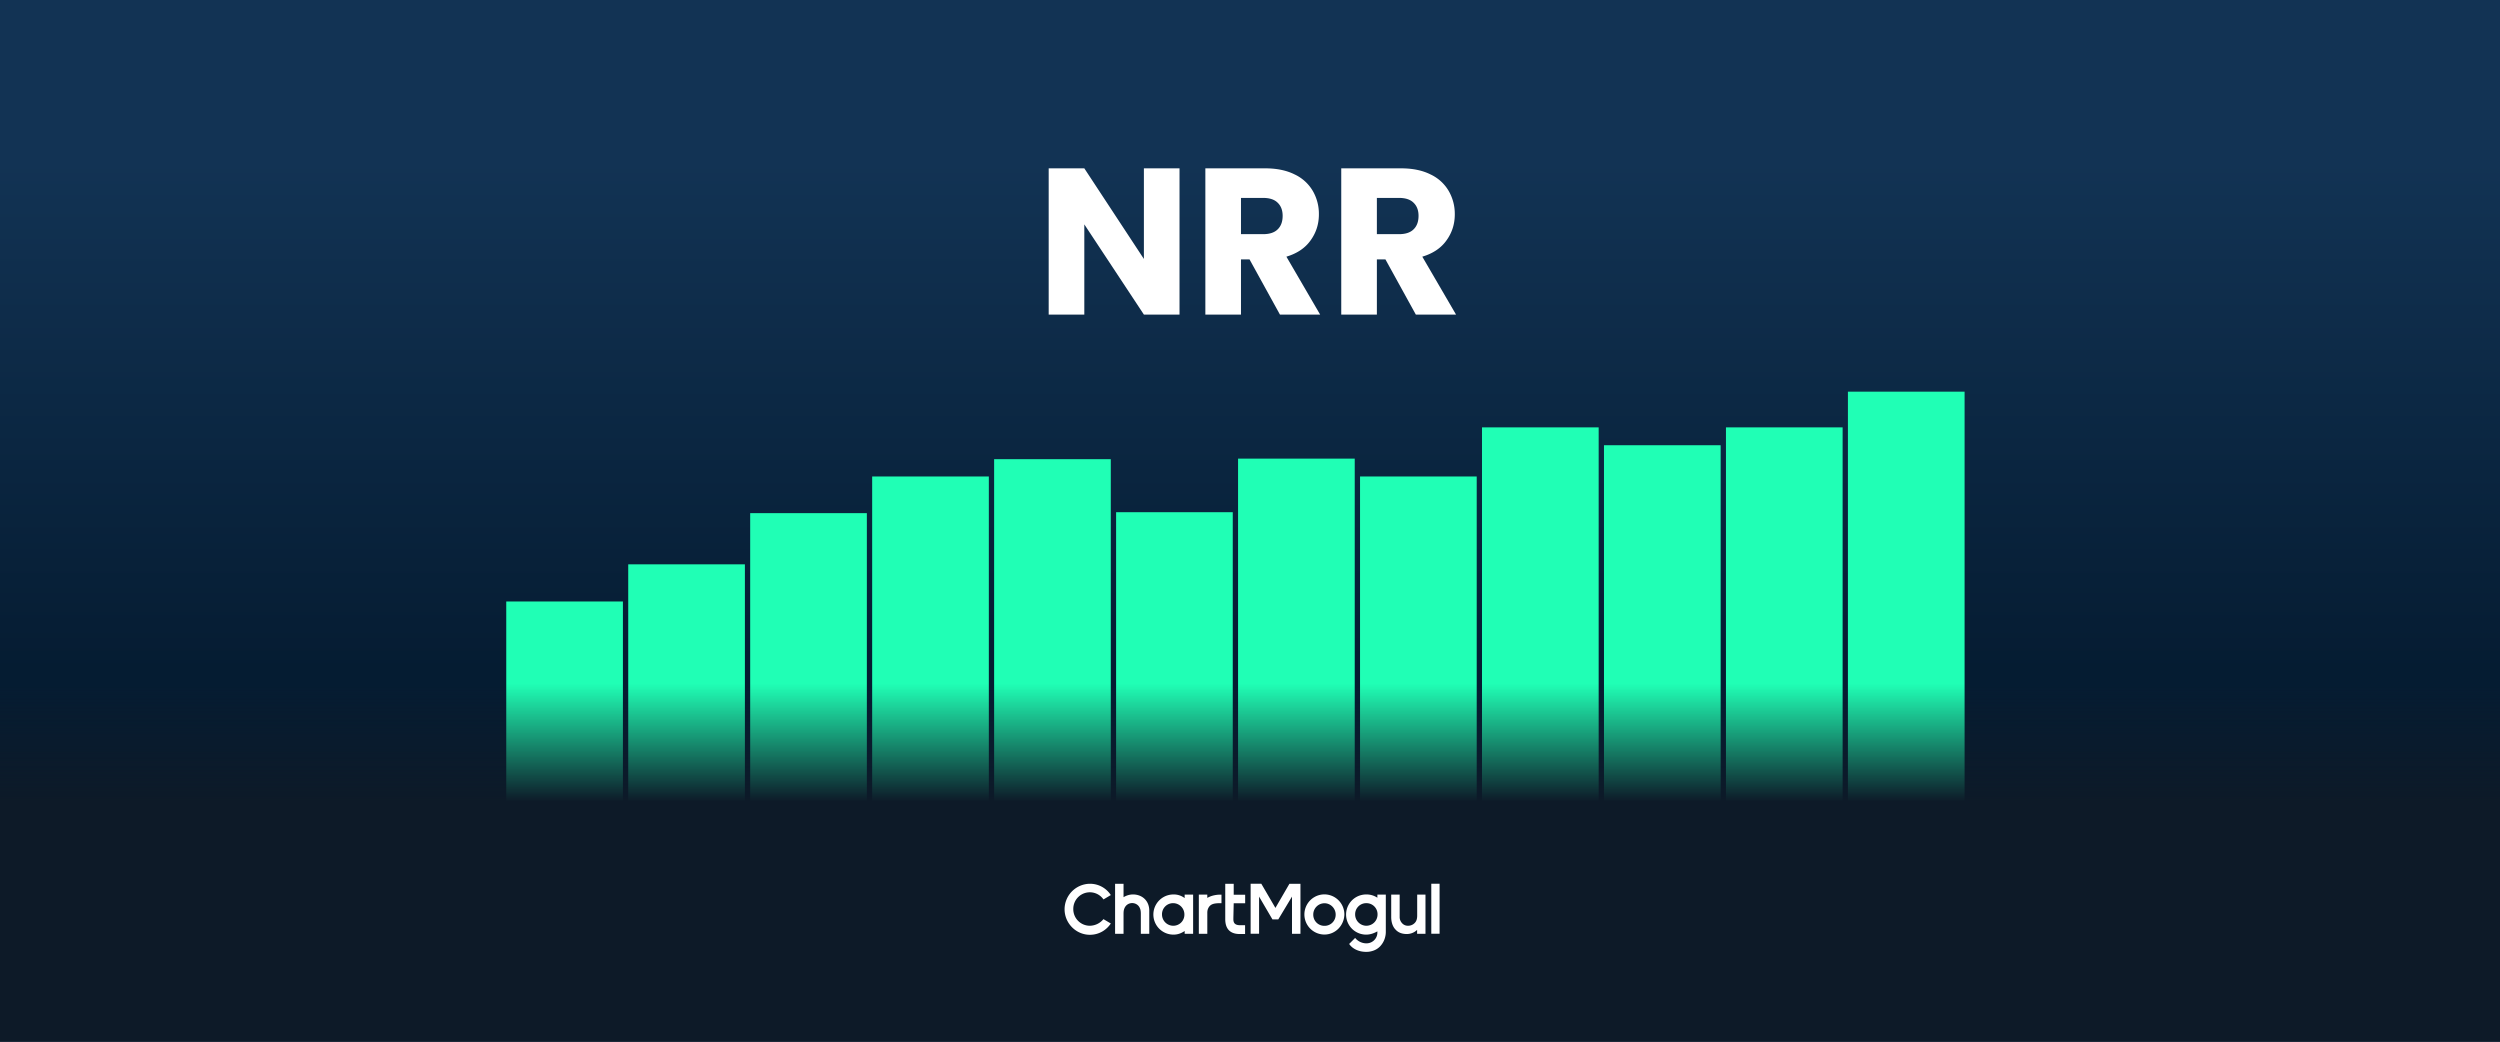 <svg fill="none" xmlns="http://www.w3.org/2000/svg" viewBox="0 0 1200 500">
  <rect x="0" y="0" width="1200" height="500" fill="#808080" stroke="none"/>
  <g clip-path="url(#a)">
    <path fill="url(#b)" d="M0 0h1200v500H0z"/>
    <path fill="url(#c)" d="M243 288.71h56v139.28h-56z"/>
    <path fill="url(#d)" d="M360.09 246.31h56v181.55h-56z"/>
    <path fill="url(#e)" d="M477.18 220.4h56V428h-56z"/>
    <path fill="url(#f)" d="M594.27 220.14h56V428h-56z"/>
    <path fill="url(#g)" d="M711.36 205.14h56V428h-56z"/>
    <path fill="url(#h)" d="M769.91 213.71h56v214.28h-56z"/>
    <path fill="url(#i)" d="M828.46 205.14h56v222.72h-56z"/>
    <path fill="url(#j)" d="M887 188h56v239.86h-56z"/>
    <path fill="url(#k)" d="M301.55 270.88h56v156.98h-56z"/>
    <path fill="url(#l)" d="M418.64 228.71h56v199.28h-56z"/>
    <path fill="url(#m)" d="M535.73 245.86h56V428h-56z"/>
    <path fill="url(#n)" d="M652.82 228.71h56v199.28h-56z"/>
    <path d="M566.17 151h-17.1l-28.6-43.3V151h-17.1V80.8h17.1l28.6 43.5V80.8h17.1V151Zm48.2 0-14.6-26.5h-4.1V151h-17.1V80.8h28.7c5.53 0 10.23.97 14.1 2.9a19.83 19.83 0 0 1 8.8 8 21.9 21.9 0 0 1 2.9 11.2c0 4.67-1.34 8.83-4 12.5-2.6 3.67-6.47 6.27-11.6 7.8l16.2 27.8h-19.3Zm-18.7-38.6h10.6c3.13 0 5.46-.77 7-2.3 1.6-1.53 2.4-3.7 2.4-6.5 0-2.67-.8-4.77-2.4-6.3-1.54-1.53-3.87-2.3-7-2.3h-10.6v17.4ZM679.6 151 665 124.5h-4.1V151h-17.1V80.8h28.7c5.53 0 10.23.97 14.1 2.9a19.84 19.84 0 0 1 8.8 8 21.92 21.92 0 0 1 2.9 11.2c0 4.67-1.34 8.83-4 12.5-2.6 3.67-6.47 6.27-11.6 7.8l16.2 27.8h-19.3Zm-18.7-38.6h10.6c3.13 0 5.46-.77 7-2.3 1.6-1.53 2.4-3.7 2.4-6.5 0-2.67-.8-4.77-2.4-6.3-1.54-1.53-3.87-2.3-7-2.3h-10.6v17.4Z" fill="#fff"/>
    <path fill="url(#o)" d="M0 308h1200v202H0z"/>
    <g clip-path="url(#p)" fill="#fff">
      <path d="M523.14 444.36a7.95 7.95 0 0 1-7.96-8.03 7.95 7.95 0 0 1 14.49-4.6l3.52-2.1a11.85 11.85 0 0 0-10.05-5.42A12.27 12.27 0 0 0 511 436.46c0 6.7 5.5 12.24 12.14 12.24 4.19 0 7.84-2.1 10.05-5.42l-3.53-2.1a8.6 8.6 0 0 1-6.52 3.18Zm167.94-20.16h-4.06v24h4.06v-24Zm-72.15 0-6.73 11.6-6.77-11.6h-5.13v24h4.06v-17.83l6.4 10.93h2.83l6.57-10.93v17.84h4.06v-24h-5.3Zm-26.75 9.36h5.5v-4.1h-5.5v-5.25h-4.06v17c0 4.1 1.85 7.12 6.93 7.12h2.59v-4.22h-2.34c-2.87 0-3.28-1.45-3.28-2.9v-.66l.16-7Zm-19.48 5.38v-9.52h-4.07v1.66a8.62 8.62 0 0 0-5.37-1.74 9.64 9.64 0 0 0 0 19.28c2.1 0 3.77-.66 5.38-1.74v1.33h4.06v-9.27Zm-9.56 5.42a5.42 5.42 0 0 1-5.38-5.42 5.31 5.31 0 0 1 5.38-5.42 5.42 5.42 0 0 1 5.37 5.42 5.31 5.31 0 0 1-5.37 5.42Zm72.61 4.22a9.64 9.64 0 0 1 0-19.28 9.64 9.64 0 0 1 9.55 9.64c-.12 5.3-4.3 9.64-9.55 9.64Zm0-15.02a5.41 5.41 0 0 0-5.38 5.42 5.31 5.31 0 0 0 5.38 5.42 5.31 5.31 0 0 0 5.37-5.42c0-2.9-2.38-5.42-5.38-5.42Zm-55.71 2.24c-.37.7-.53 1.44-.53 2.31v10.1h-4.07v-18.79h4.06V431c.21-.12.54-.33 1.44-.7.82-.33 2.46-.83 4.6-.87h.77v4.1h-.7c-.12 0-.9 0-1.43.04-.37.04-1.47.12-2.34.5a3.7 3.7 0 0 0-1.8 1.73Zm-32.33 6.7v5.42c-.04-.83 0-3.27 0-5.42Z"/>
      <path d="M543.78 429.34c-1.56 0-3.16.5-4.48 1.32v-6.45h-4.06v24h4.06v-9.4c0-.99.05-1.78.3-2.48.28-.83.69-1.4 1.14-1.82 1.23-1.12 2.7-1.03 2.7-1.03s1.48-.09 2.71 1.03c.46.41.87 1 1.15 1.82.25.7.3 1.5.3 2.48v9.4h4.05V437.4c.13-4.89-3.28-8.07-7.87-8.07Zm136.47.08v10.06c0 1.57-.37 2.73-1.19 3.55a4.36 4.36 0 0 1-3.16 1.33 3.68 3.68 0 0 1-2.87-1.2 4.27 4.27 0 0 1-1.19-3.06v-10.68h-4.06v10.76c0 2.36.66 4.6 2.1 6.04 1.3 1.45 3.15 2.11 5.37 2.11h.04a7.12 7.12 0 0 0 4.92-1.98v1.86h4.02v-18.79h-3.98Zm-19.11 0v1.49a9.32 9.32 0 0 0-5.38-1.57 9.64 9.64 0 0 0 0 19.28c1.97 0 3.78-.66 5.38-1.57v.32a5.14 5.14 0 0 1-1.97 4.3 5.2 5.2 0 0 1-3.4 1.13h-.17a6.94 6.94 0 0 1-5.13-2.6l-2.87 2.89c1.56 2.36 4.68 3.8 8.08 3.8h.29a9 9 0 0 0 2.58-.37 8.27 8.27 0 0 0 3.82-2.19 9.89 9.89 0 0 0 2.42-4.22c.24-.87.4-1.78.4-2.77v-17.92h-4.05Zm-5.3 14.94a5.42 5.42 0 0 1-5.37-5.42 5.31 5.31 0 0 1 5.38-5.42 5.31 5.31 0 0 1 5.37 5.42 5.39 5.39 0 0 1-5.38 5.42Z"/>
    </g>
  </g>
  <defs>
    <linearGradient id="b" x1="600" y1="0" x2="600" y2="596.25" gradientUnits="userSpaceOnUse">
      <stop offset=".13" stop-color="#123354"/>
      <stop offset=".54" stop-color="#051C32"/>
    </linearGradient>
    <linearGradient id="c" x1="271" y1="288.71" x2="271" y2="428" gradientUnits="userSpaceOnUse">
      <stop offset=".25" stop-color="#20FFB5"/>
    </linearGradient>
    <linearGradient id="d" x1="388.09" y1="246.31" x2="388.09" y2="427.86" gradientUnits="userSpaceOnUse">
      <stop offset=".25" stop-color="#20FFB5"/>
    </linearGradient>
    <linearGradient id="e" x1="505.18" y1="220.4" x2="505.18" y2="428" gradientUnits="userSpaceOnUse">
      <stop offset=".25" stop-color="#20FFB5"/>
    </linearGradient>
    <linearGradient id="f" x1="622.27" y1="220.14" x2="622.27" y2="428" gradientUnits="userSpaceOnUse">
      <stop offset=".25" stop-color="#20FFB5"/>
    </linearGradient>
    <linearGradient id="g" x1="739.36" y1="205.14" x2="739.36" y2="428" gradientUnits="userSpaceOnUse">
      <stop offset=".25" stop-color="#20FFB5"/>
    </linearGradient>
    <linearGradient id="h" x1="797.91" y1="213.71" x2="797.91" y2="428" gradientUnits="userSpaceOnUse">
      <stop offset=".25" stop-color="#20FFB5"/>
    </linearGradient>
    <linearGradient id="i" x1="856.46" y1="205.14" x2="856.46" y2="427.86" gradientUnits="userSpaceOnUse">
      <stop offset=".25" stop-color="#20FFB5"/>
    </linearGradient>
    <linearGradient id="j" x1="915" y1="188" x2="915" y2="427.86" gradientUnits="userSpaceOnUse">
      <stop offset=".25" stop-color="#20FFB5"/>
    </linearGradient>
    <linearGradient id="k" x1="329.55" y1="270.88" x2="329.55" y2="427.86" gradientUnits="userSpaceOnUse">
      <stop offset=".25" stop-color="#20FFB5"/>
    </linearGradient>
    <linearGradient id="l" x1="446.64" y1="228.71" x2="446.64" y2="428" gradientUnits="userSpaceOnUse">
      <stop offset=".25" stop-color="#20FFB5"/>
    </linearGradient>
    <linearGradient id="m" x1="563.73" y1="245.86" x2="563.73" y2="428" gradientUnits="userSpaceOnUse">
      <stop offset=".25" stop-color="#20FFB5"/>
    </linearGradient>
    <linearGradient id="n" x1="680.82" y1="228.71" x2="680.82" y2="428" gradientUnits="userSpaceOnUse">
      <stop offset=".25" stop-color="#20FFB5"/>
    </linearGradient>
    <linearGradient id="o" x1="600" y1="308" x2="600" y2="510" gradientUnits="userSpaceOnUse">
      <stop offset=".1" stop-color="#0D1A28" stop-opacity="0"/>
      <stop offset=".38" stop-color="#0D1A28"/>
    </linearGradient>
    <clipPath id="a">
      <path fill="#fff" d="M0 0h1200v500H0z"/>
    </clipPath>
    <clipPath id="p">
      <path fill="#fff" transform="translate(511 424)" d="M0 0h180v33.1H0z"/>
    </clipPath>
  </defs>
</svg>
